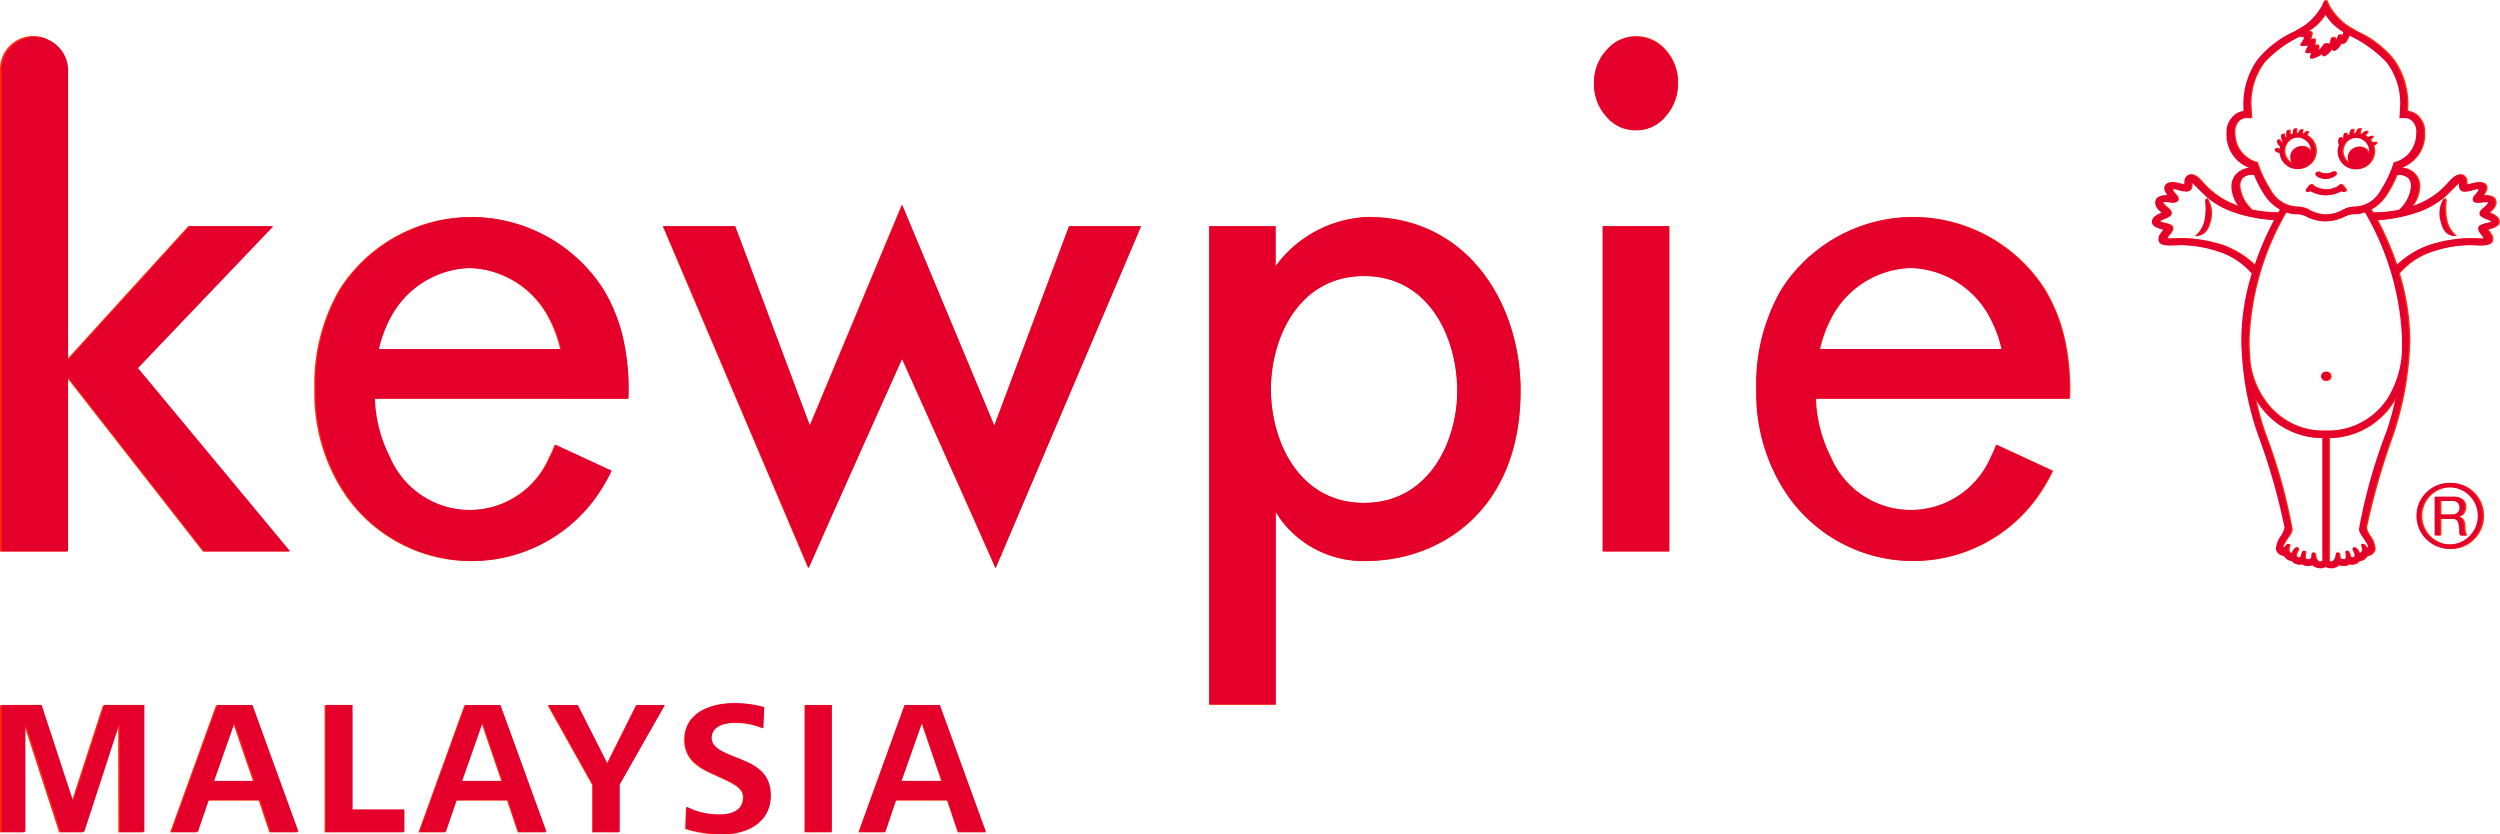 <svg xmlns="http://www.w3.org/2000/svg" width="219.333" height="73.209" viewBox="0 0 219.333 73.209">
  <g id="Group_72" data-name="Group 72" transform="translate(-285.751 -394.148)">
    <path id="Path_60" data-name="Path 60" d="M548.7,446.089a2.9,2.9,0,1,0,2.893,2.894,2.856,2.856,0,0,0-2.893-2.894m-.016,5.4a2.51,2.51,0,1,1,2.508-2.511,2.506,2.506,0,0,1-2.508,2.511" transform="translate(-47.906 -9.569)" fill="#ff2a0c"/>
    <path id="Path_61" data-name="Path 61" d="M550.348,450.547a1.477,1.477,0,0,1-.024-.256c0-.084,0-.17-.017-.252a2.361,2.361,0,0,0-.035-.236.862.862,0,0,0-.085-.208.533.533,0,0,0-.144-.16.6.6,0,0,0-.244-.1v-.008a.74.74,0,0,0,.449-.32,1.054,1.054,0,0,0,.145-.548.813.813,0,0,0-.277-.649,1.115,1.115,0,0,0-.761-.233h-1.6v3.4h.453v-1.457h1.1a.656.656,0,0,1,.269.05.475.475,0,0,1,.166.135.627.627,0,0,1,.09.193,2.268,2.268,0,0,1,.047.241,1.593,1.593,0,0,1,.032.254c0,.082.007.162.007.241s.01.137.021.2a.239.239,0,0,0,.068.145h.5a.588.588,0,0,1-.107-.2,1.669,1.669,0,0,1-.054-.237m-.647-1.519a.628.628,0,0,1-.25.093,1.712,1.712,0,0,1-.3.024h-.945v-1.189h1.127a.587.587,0,0,1,.456.162.69.69,0,0,1,.082.723.577.577,0,0,1-.171.187" transform="translate(-48.267 -9.843)" fill="#ff2a0c"/>
    <path id="Path_62" data-name="Path 62" d="M533.318,408.539a.7.7,0,0,1,.067-.16c.037-.069.08-.148.023-.2a.161.161,0,0,0-.2.038.658.658,0,0,0-.148.2c-.051-.018-.1-.031-.153-.046a.747.747,0,0,1,.021-.177c.016-.074.04-.164-.033-.193a.15.15,0,0,0-.182.087.723.723,0,0,0-.092.24c-.027,0-.058,0-.086,0a1,1,0,0,0-.12.007v-.024a.846.846,0,0,1-.015-.211c0-.074.015-.163-.06-.181s-.139.038-.166.113a.688.688,0,0,0-.051.33c0,.007,0,.015,0,.021a1.991,1.991,0,0,0-.265.095.032.032,0,0,1-.007-.017.878.878,0,0,1-.032-.218c0-.085,0-.184-.089-.193s-.139.06-.162.136a.713.713,0,0,0-.02.357.683.683,0,0,0,.027.109c-.047.037-.092.073-.137.116a.012.012,0,0,0-.007-.011,1.163,1.163,0,0,1-.082-.206c-.02-.082-.048-.175-.127-.168a.16.16,0,0,0-.127.176.677.677,0,0,0,.062.349.577.577,0,0,0,.065.117,1.162,1.162,0,0,0-.1.172l-.008,0a1.384,1.384,0,0,1-.137-.174c-.038-.073-.094-.158-.172-.126s-.089.122-.072.2a.745.745,0,0,0,.161.317.542.542,0,0,0,.107.1,1.191,1.191,0,0,0-.042.219.729.729,0,0,1-.2-.058.143.143,0,0,0-.2.04.184.184,0,0,0,.068.222.505.505,0,0,0,.326.122h.011a1.58,1.58,0,1,0,2.356-1.521m-.46.946a.954.954,0,0,0-.76,1.53,1.19,1.19,0,1,1,1.627-1.109c0,.04-.006.087-.008.122a.946.946,0,0,0-.859-.544" transform="translate(-45.096 -2.536)" fill="#ff2a0c"/>
    <path id="Path_63" data-name="Path 63" d="M540.687,409.185a.149.149,0,0,0-.191-.066.539.539,0,0,0-.2.078,1.639,1.639,0,0,0-.17-.255.614.614,0,0,1,.135-.126c.062-.05.137-.1.1-.175a.148.148,0,0,0-.192-.043.658.658,0,0,0-.245.136,1.248,1.248,0,0,0-.242-.171.056.056,0,0,1,.016-.025.827.827,0,0,1,.125-.165c.051-.057.113-.122.071-.185a.159.159,0,0,0-.2-.016.667.667,0,0,0-.246.219.146.146,0,0,0-.03.049,1.361,1.361,0,0,0-.21-.061.116.116,0,0,0,0-.03,1.059,1.059,0,0,1,.069-.211c.03-.078.073-.169,0-.213a.164.164,0,0,0-.2.055.674.674,0,0,0-.172.315.3.3,0,0,1-.02.055,1.263,1.263,0,0,0-.232.024.922.922,0,0,1,.015-.184c.017-.079.037-.178-.042-.2s-.15.026-.188.1a.739.739,0,0,0-.1.341v.025a1.3,1.3,0,0,0-.25.119c0-.021-.007-.043-.011-.071,0-.084-.006-.184-.086-.189a.161.161,0,0,0-.161.144.71.71,0,0,0-.012.321,1.509,1.509,0,0,0-.167.18c0-.02,0-.046-.006-.069,0-.087,0-.184-.086-.2s-.144.064-.17.144a.819.819,0,0,0-.022.371.6.6,0,0,0,.055.166,1.473,1.473,0,0,0-.11.559,1.584,1.584,0,1,0,3.168,0,1.616,1.616,0,0,0-.069-.457,1.084,1.084,0,0,1,.161-.131c.066-.041.148-.084.113-.156m-.624,1a.956.956,0,0,0-1.863.3.944.944,0,0,0,.14.5,1.189,1.189,0,1,1,1.75-1.051,1.286,1.286,0,0,1-.027.255" transform="translate(-46.343 -2.534)" fill="#ff2a0c"/>
    <path id="Path_64" data-name="Path 64" d="M537.332,414.361c-.051-.078-.229-.293-.271-.346s-.131-.105-.2-.075a.214.214,0,0,0-.087.078.3.3,0,0,1-.078.074,2.1,2.1,0,0,1-2.153,0,.229.229,0,0,1-.08-.074.2.2,0,0,0-.089-.078.181.181,0,0,0-.194.075c-.047.053-.225.268-.279.346a.17.17,0,0,0,.037.232.219.219,0,0,0,.234-.03.1.1,0,0,1,.118-.013,2.985,2.985,0,0,0,1.318.357h.017a3,3,0,0,0,1.322-.357.111.111,0,0,1,.122.013.215.215,0,0,0,.233.03.165.165,0,0,0,.027-.232" transform="translate(-45.71 -3.644)" fill="#ff2a0c"/>
    <path id="Path_65" data-name="Path 65" d="M521.906,418.778a2.4,2.4,0,0,0,.889-1.526,5.143,5.143,0,0,0,.027-1.588.66.66,0,0,1,.112-.235,2.466,2.466,0,0,1,.316,1.972c-.241,1.034-.66,1.341-1.344,1.376" transform="translate(-43.505 -3.921)" fill="#ff2a0c"/>
    <path id="Path_66" data-name="Path 66" d="M549.7,418.778a2.4,2.4,0,0,1-.89-1.526,5.28,5.28,0,0,1-.03-1.588c.006-.071-.107-.235-.107-.235a2.463,2.463,0,0,0-.317,1.972c.24,1.034.653,1.341,1.344,1.376" transform="translate(-48.363 -3.921)" fill="#ff2a0c"/>
    <path id="Path_67" data-name="Path 67" d="M536.365,412.591a1.1,1.1,0,0,1-.556.143.946.946,0,0,1-.565-.116.226.226,0,0,0-.306.045.215.215,0,0,0,.07.3,1.326,1.326,0,0,0,1.588-.026.225.225,0,0,0,.053-.307.2.2,0,0,0-.286-.037" transform="translate(-45.899 -3.389)" fill="#ff2a0c"/>
    <path id="Path_68" data-name="Path 68" d="M547.187,412.919s-.262-.12-.305-.138c.437-.339.676-.7.511-1.138s-1.027-.383-1.03-.383c.044-.05.44-.543.219-.883s-.711-.267-.986-.208c0,0-.565.137-.711.161,0-.039.025,0,0-.3a.614.614,0,0,0-.387-.575c-.523-.147-1.023.518-1.221.718a7.008,7.008,0,0,1-2.817,1.933c-.116.045-.226.087-.339.127a3.02,3.02,0,0,0,.631-1.748,1.6,1.6,0,0,0-.489-1.177,1.777,1.777,0,0,0-1.088-.457,3.077,3.077,0,0,0,2.006-3.023,1.029,1.029,0,0,0,0-.109,1.893,1.893,0,0,0-.463-1.291,1.531,1.531,0,0,0-1.038-.559,7.831,7.831,0,0,0,.021-.859,6.712,6.712,0,0,0-1.224-3.647,8.715,8.715,0,0,0-3.215-2.473c-.334-.19-.807-.464-1.041-.636a5.435,5.435,0,0,1-1.436-1.67c-.117-.246-.148-.414-.223-.43a.133.133,0,0,0-.048-.006.131.131,0,0,0-.045.006c-.072.016-.108.184-.224.43a5.417,5.417,0,0,1-1.428,1.67c-.241.172-.712.446-1.05.636a8.719,8.719,0,0,0-3.214,2.473,6.715,6.715,0,0,0-1.217,3.647,8.463,8.463,0,0,0,.02.859,1.523,1.523,0,0,0-1.039.559,1.885,1.885,0,0,0-.463,1.291v.109a3.1,3.1,0,0,0,2.009,3.023,1.762,1.762,0,0,0-1.085.457,1.58,1.58,0,0,0-.491,1.177,2.944,2.944,0,0,0,.632,1.748c-.113-.04-.223-.082-.341-.127a7.031,7.031,0,0,1-2.817-1.933c-.2-.2-.7-.865-1.219-.718a.61.61,0,0,0-.387.575.763.763,0,0,0,0,.3c-.144-.024-.712-.161-.712-.161-.274-.059-.755-.138-.986.208s.179.833.22.883c-.006,0-.869-.05-1.034.383s.077.8.515,1.138l-.3.138c-.364.165-.578.413-.556.728.031.441.921.608,1,.635a3.859,3.859,0,0,0-.312.435.743.743,0,0,0-.079.573c.151.508,1.088.356,1.966.347a10.833,10.833,0,0,1,3.279.572,6.389,6.389,0,0,1,2.918,1.926,20.236,20.236,0,0,0-.915,5.832c0,.357.012.706.042,1.045a25.91,25.91,0,0,0,1.441,7.336,55.09,55.09,0,0,1,2.315,8.095,2.019,2.019,0,0,1-.356.775,2.1,2.1,0,0,0-.4,1.1c.026.44.463.581.68.607l.079.116a1.162,1.162,0,0,0,.209.194.876.876,0,0,0,.4.148.838.838,0,0,0,.378.259.727.727,0,0,0,.38.033.479.479,0,0,0,.128-.026.828.828,0,0,0,.49.164,1.317,1.317,0,0,0,.419-.092.929.929,0,0,0,1.155.152.872.872,0,0,0,.58.13.918.918,0,0,0,.573-.281,1.385,1.385,0,0,0,.421.092.847.847,0,0,0,.494-.164.359.359,0,0,0,.122.026.737.737,0,0,0,.383-.033.835.835,0,0,0,.375-.259.893.893,0,0,0,.4-.148,1.19,1.19,0,0,0,.206-.194c.035-.046.08-.116.08-.116a.719.719,0,0,0,.684-.607,2.117,2.117,0,0,0-.4-1.1,2.083,2.083,0,0,1-.362-.775,61.364,61.364,0,0,1,2.321-8.095,28.071,28.071,0,0,0,1.481-8.381,20.523,20.523,0,0,0-.914-5.832,6.383,6.383,0,0,1,2.916-1.926,10.835,10.835,0,0,1,3.281-.572c.874.009,1.814.161,1.968-.347a.745.745,0,0,0-.085-.573,3.614,3.614,0,0,0-.306-.435c.075-.027.961-.193.993-.635.021-.315-.2-.563-.554-.728m-7.362-3.168a1.051,1.051,0,0,1,.244.768,3.172,3.172,0,0,1-1.077,2.025,12.166,12.166,0,0,1-2.33.234c-.055-.1-.107-.185-.151-.257a3.926,3.926,0,0,0,1.435-1.413,9.3,9.3,0,0,0,.825-1.621,1.261,1.261,0,0,1,1.054.264M531.1,396.807a4.35,4.35,0,0,0,1.426-1.47,4.359,4.359,0,0,0,1.428,1.47c.052.041.112.072.166.107a1.326,1.326,0,0,1-.1.383s-.187-.215-.316-.148c-.067.035-.1.213-.112.263a.84.84,0,0,1-.106.227,1.1,1.1,0,0,0-.135-.176c-.116-.113-.19-.1-.236-.077-.065.025-.111.188-.116.219a2.117,2.117,0,0,1-.094.3.831.831,0,0,1-.113.153s-.035-.144-.247-.144c-.183.006-.285.292-.392.4a1.606,1.606,0,0,1-.292.231s.024-.135.033-.211.048-.192-.037-.268-.3.039-.3.039a2.587,2.587,0,0,0,.043-.308c0-.086.016-.236-.053-.279s-.35.069-.35.069.086-.317.111-.432,0-.231-.09-.264a.666.666,0,0,0-.222-.017c.029-.023.062-.04.1-.065m-6.555,9a1.3,1.3,0,0,1,.3-1.008.974.974,0,0,1,.793-.324c.12,0,.381.018.381.018s-.03-.451-.057-.964a5.875,5.875,0,0,1,1.2-3.963,10.3,10.3,0,0,1,3.17-2.281.31.31,0,0,0,.1.054c.118.048.255,0,.237.075a2.257,2.257,0,0,1-.13.272c-.038.067-.231.307-.194.394.053.13.63-.008.653.024.038.058-.294.458-.2.607.072.119.46.016.481.043s-.144.314-.065.458c.065.107.312,0,.562-.1a2.9,2.9,0,0,0,.481-.293s-.013.166.069.22c.112.07.33-.134.492-.3s.327-.363.327-.363c.007.039.042.179.137.2s.277-.183.4-.321a3.051,3.051,0,0,0,.265-.417c.033.037.1.126.164.124s.193-.15.282-.316c.053-.095.145-.3.21-.447a11.017,11.017,0,0,1,3.3,2.357,5.918,5.918,0,0,1,1.2,3.963c-.028.513-.06.964-.06.964s.262-.018.381-.018a.991.991,0,0,1,.8.324,1.332,1.332,0,0,1,.294,1.008,2.6,2.6,0,0,1-1.779,2.519l-.2.037-.037.153a10.218,10.218,0,0,1-1.1,2.284,2.757,2.757,0,0,1-2.4,1.474,2,2,0,0,0-.981.277,3.372,3.372,0,0,1-1.491.413,3.321,3.321,0,0,1-1.491-.413,2.011,2.011,0,0,0-.986-.277,2.756,2.756,0,0,1-2.4-1.474,10.5,10.5,0,0,1-1.1-2.284l-.037-.153-.2-.037a2.607,2.607,0,0,1-1.776-2.519m.68,3.944a1.253,1.253,0,0,1,1.048-.264,9.9,9.9,0,0,0,.826,1.621,3.986,3.986,0,0,0,1.437,1.413c-.043.072-.094.157-.151.257a12.14,12.14,0,0,1-2.33-.234,3.176,3.176,0,0,1-1.075-2.025,1.051,1.051,0,0,1,.244-.768m-1.855,5.856a12.5,12.5,0,0,0-3.357-.568c-1.043,0-1.374.082-1.391-.015-.027-.123.547-.522.467-.941-.072-.37-1.121-.391-1.109-.534.007-.119.993-.3.993-.693,0-.312-.474-.605-.529-.665-.122-.134-.226-.236-.215-.292s.254-.042.4-.037.8.189.928-.153c.1-.273-.248-.572-.248-.572-.051-.062-.271-.336-.22-.411.032-.047.2,0,.327.021a5.154,5.154,0,0,0,.612.163c.012,0,.391.06.505-.02a.423.423,0,0,0,.236-.36,2.928,2.928,0,0,0,.022-.4c.021-.006.577.584,1.222,1.2a7.172,7.172,0,0,0,2.371,1.391,13.082,13.082,0,0,0,3.636.723,25.98,25.98,0,0,0-1.7,3.968,7.98,7.98,0,0,0-2.942-1.809m8.647,27.825c-.182.011-.324-.216-.359-.353-.047-.2-.034-.443-.191-.443-.264,0-.082.409-.244.53a.462.462,0,0,1-.3.069c-.182-.007-.217-.079-.193-.41.014-.144.076-.317-.075-.339-.214-.039-.244.418-.312.518a.2.2,0,0,1-.273.055c-.068-.024-.15-.059-.117-.268.032-.165.306-.517.083-.608-.089-.034-.245.124-.282.165a1.409,1.409,0,0,0-.2.387c0-.007-.152-.06-.2-.148-.2-.289.12-.584-.027-.684-.2-.139-.376.38-.513.312s.082-.388.214-.612c.172-.3.527-.659.527-1.021a47.357,47.357,0,0,0-2.349-8.4,24.737,24.737,0,0,1-.868-3.133,6.713,6.713,0,0,0,5.927,3.541v10.772a.357.357,0,0,1-.248.069m5.821-11.249a47.033,47.033,0,0,0-2.348,8.4c0,.361.356.718.532,1.021.127.224.36.538.209.612-.134.069-.309-.45-.508-.312-.152.1.169.4-.027.684a.556.556,0,0,1-.206.148,1.473,1.473,0,0,0-.2-.387c-.038-.041-.188-.2-.277-.165-.228.091.051.443.078.608.037.21-.047.244-.113.268-.158.068-.241,0-.271-.055-.07-.1-.1-.557-.318-.518-.15.021-.082.2-.074.339.027.331-.007.4-.189.41a.44.44,0,0,1-.294-.069c-.168-.122.02-.53-.244-.53-.158,0-.144.246-.2.443-.035.137-.175.364-.361.353a.384.384,0,0,1-.2-.043v-10.8a6.739,6.739,0,0,0,5.9-3.63,24.438,24.438,0,0,1-.889,3.225m1.429-8.253v.459a8.58,8.58,0,0,1-1.3,4.754,6.3,6.3,0,0,1-5.438,2.792,6.221,6.221,0,0,1-5.438-2.792,7.261,7.261,0,0,1-1.23-3.316c-.04-.525-.065-1.008-.077-1.437v-.456a23.9,23.9,0,0,1,3.268-11.186,2.8,2.8,0,0,0,.85.173,1.887,1.887,0,0,1,.986.227,3.782,3.782,0,0,0,1.6.4h.085a3.8,3.8,0,0,0,1.6-.4,1.88,1.88,0,0,1,.986-.227,2.77,2.77,0,0,0,.849-.173,23.893,23.893,0,0,1,3.269,11.183m6.693-9.846c-.077.419.49.817.467.941-.016.1-.351.015-1.391.015a12.525,12.525,0,0,0-3.356.568,7.943,7.943,0,0,0-2.938,1.809,26.8,26.8,0,0,0-1.707-3.968,13.117,13.117,0,0,0,3.634-.723,7.224,7.224,0,0,0,2.367-1.391c.642-.621,1.206-1.211,1.226-1.2.007.224.01.323.018.4a.441.441,0,0,0,.239.36c.113.08.492.02.5.02a5.2,5.2,0,0,0,.612-.163c.124-.024.295-.069.328-.021.051.075-.17.349-.221.411,0,0-.354.3-.25.572.134.343.779.157.926.153s.393-.022.4.037-.1.158-.218.292c-.053.06-.531.353-.531.665,0,.392.986.574,1,.693.01.143-1.042.163-1.11.534" transform="translate(-42.658)" fill="#ff2a0c"/>
    <path id="Path_69" data-name="Path 69" d="M536.327,434.525a.405.405,0,1,1-.4-.408.4.4,0,0,1,.4.408" transform="translate(-46.012 -7.363)" fill="#ff2a0c"/>
    <path id="Path_70" data-name="Path 70" d="M460.875,398.04a3.352,3.352,0,0,0-2.565,1.2,4.174,4.174,0,0,0-1.092,2.867,4.221,4.221,0,0,0,1.092,2.96,3.337,3.337,0,0,0,2.6,1.2,3.27,3.27,0,0,0,2.571-1.2,4.27,4.27,0,0,0,1.089-2.933,4.137,4.137,0,0,0-1.087-2.9,3.381,3.381,0,0,0-2.6-1.2" transform="translate(-31.588 -0.717)" fill="#ff2a0c"/>
    <rect id="Rectangle_177" data-name="Rectangle 177" width="5.834" height="28.554" transform="translate(426.388 413.981)" fill="#ff2a0c"/>
    <path id="Path_71" data-name="Path 71" d="M309.616,414.7h-7.338c-.152.161-10.691,11.744-10.691,11.744v-25.5a2.918,2.918,0,0,0-5.836,0v42.313h5.836V427.94l11.965,15.311H311.1c-.672-.806-13.371-16.1-13.371-16.1s11.1-11.635,11.888-12.454" transform="translate(0 -0.717)" fill="#ff2a0c"/>
    <path id="Path_72" data-name="Path 72" d="M429.75,417.474a10.567,10.567,0,0,0-7.668,3.727l-.463.6v-3.519h-5.827v42h5.836V443.35l.481.732a9.061,9.061,0,0,0,7.35,3.591c6.805,0,13.664-4.623,13.664-14.959,0-7.575-4.6-15.24-13.373-15.24m-.365,25.1c-5.737,0-8.18-5.44-8.18-9.977,0-4.506,2.442-9.945,8.18-9.945s8.186,5.439,8.186,10.1c0,4.384-2.452,9.824-8.186,9.824" transform="translate(-23.956 -4.297)" fill="#ff2a0c"/>
    <path id="Path_73" data-name="Path 73" d="M392.665,418.036l-6.128,16.349-.44,1.176s-6.787-16.262-8.1-19.4c-1.311,3.136-8.1,19.4-8.1,19.4l-.44-1.176s-6-16.02-6.125-16.349h-6.317c.3.694,12.316,28.954,12.769,30.018,1.326-3.067,8.213-18.385,8.213-18.385s6.888,15.318,8.214,18.385c.454-1.065,12.474-29.324,12.77-30.018h-6.319" transform="translate(-13.129 -4.056)" fill="#ff2a0c"/>
    <path id="Path_74" data-name="Path 74" d="M496.6,433.42h5.573c.01-.274.024-.551.024-.83a20.307,20.307,0,0,0-.3-3.526,14.747,14.747,0,0,0-1.9-5.22,13.738,13.738,0,0,0-11.245-6.365l-.318,0-.321,0a13.735,13.735,0,0,0-11.242,6.365,16.575,16.575,0,0,0-2.19,8.746,15.908,15.908,0,0,0,2.193,8.459,13.4,13.4,0,0,0,23.114,0,12.468,12.468,0,0,0,.7-1.3l-4.934-2.279a9.489,9.489,0,0,1-.476,1.069,7.648,7.648,0,0,1-14.079,0,12.148,12.148,0,0,1-1.312-5.117h16.7M481.2,426.43a8.16,8.16,0,0,1,6.846-4.48h.386a8.156,8.156,0,0,1,6.847,4.48,10.786,10.786,0,0,1,.957,2.634H480.247a10.889,10.889,0,0,1,.958-2.634" transform="translate(-34.806 -4.297)" fill="#ff2a0c"/>
    <path id="Path_75" data-name="Path 75" d="M341.476,433.424h5.572c.01-.274.024-.547.024-.829a20.323,20.323,0,0,0-.3-3.527,14.748,14.748,0,0,0-1.9-5.219,13.736,13.736,0,0,0-11.243-6.365l-.317,0-.319,0a13.735,13.735,0,0,0-11.244,6.365,16.55,16.55,0,0,0-2.191,8.747,15.923,15.923,0,0,0,2.194,8.46,13.4,13.4,0,0,0,23.116,0,13.753,13.753,0,0,0,.7-1.3h0l-4.934-2.283a9.2,9.2,0,0,1-.474,1.073,7.647,7.647,0,0,1-14.077,0,12.116,12.116,0,0,1-1.316-5.117h16.706m-15.395-6.991a8.157,8.157,0,0,1,6.846-4.476l.2-.006.193.006a8.149,8.149,0,0,1,6.846,4.476,10.933,10.933,0,0,1,.959,2.635h-16a11.147,11.147,0,0,1,.959-2.635" transform="translate(-6.229 -4.298)" fill="#ff2a0c"/>
    <path id="Path_76" data-name="Path 76" d="M296.133,481.151l-.015-9.558-3.111,9.558h-2.065l-3.109-9.558v9.558h-2.082V470.006h3.511l2.774,8.47,2.747-8.47h3.506v11.145Z" transform="translate(0 -13.975)" fill="#ff2a0c"/>
    <path id="Path_77" data-name="Path 77" d="M312.756,481.151l-.935-2.79h-4.506l-.952,2.79h-2.32l4.032-11.143h3.08l4.047,11.143Zm-3.175-9.575-1.794,5.1h3.54Z" transform="translate(-3.37 -13.975)" fill="#ff2a0c"/>
    <path id="Path_78" data-name="Path 78" d="M320.661,481.151V470.006h2.349v9.173h4.555v1.973Z" transform="translate(-6.431 -13.975)" fill="#ff2a0c"/>
    <path id="Path_79" data-name="Path 79" d="M339.465,481.151l-.937-2.79H334.02l-.95,2.79h-2.317l4.03-11.143h3.079l4.047,11.143Zm-3.173-9.575-1.794,5.1h3.539Z" transform="translate(-8.29 -13.975)" fill="#ff2a0c"/>
    <path id="Path_80" data-name="Path 80" d="M350.9,476.988v4.163h-2.35v-4.163l-3.907-6.981h2.573l2.6,5.146,2.573-5.146h2.478Z" transform="translate(-10.849 -13.975)" fill="#ff2a0c"/>
    <path id="Path_81" data-name="Path 81" d="M362.666,481.294a10.171,10.171,0,0,1-3.252-.483l.077-1.9a6.144,6.144,0,0,0,2.969.67c.981,0,2.03-.369,2.03-1.557,0-.852-1.127-1.3-1.883-1.654l-1.082-.5c-1.238-.585-2.191-1.349-2.191-2.872,0-2.421,2.364-3.191,4.3-3.191a9.7,9.7,0,0,1,2.666.348l-.08,1.84a6.168,6.168,0,0,0-2.442-.484c-.876,0-2.1.268-2.1,1.371,0,.768.926,1.184,1.62,1.469l1.145.468c1.4.569,2.429,1.352,2.429,3.091,0,2.438-2.13,3.39-4.209,3.39" transform="translate(-13.556 -13.937)" fill="#ff2a0c"/>
    <rect id="Rectangle_178" data-name="Rectangle 178" width="2.353" height="11.144" transform="translate(356.331 456.031)" fill="#ff2a0c"/>
    <path id="Path_82" data-name="Path 82" d="M386.784,481.151l-.938-2.79h-4.506l-.951,2.79h-2.32l4.033-11.143h3.078l4.047,11.143Zm-3.174-9.575-1.8,5.1h3.542Z" transform="translate(-17.007 -13.975)" fill="#ff2a0c"/>
    <g id="Group_71" data-name="Group 71" transform="translate(285.897 394.197)">
      <path id="Path_83" data-name="Path 83" d="M548.526,446.079a2.892,2.892,0,1,0,2.889,2.89,2.854,2.854,0,0,0-2.889-2.89m-.016,5.4a2.506,2.506,0,1,1,2.5-2.507,2.5,2.5,0,0,1-2.5,2.507" transform="translate(-333.772 -403.764)" fill="#e4002b"/>
      <path id="Path_84" data-name="Path 84" d="M550.176,450.532a1.4,1.4,0,0,1-.026-.256,2.335,2.335,0,0,0-.017-.251,1.726,1.726,0,0,0-.035-.236.748.748,0,0,0-.084-.208.571.571,0,0,0-.143-.16.592.592,0,0,0-.244-.094v-.01a.736.736,0,0,0,.448-.32,1.047,1.047,0,0,0,.143-.547.81.81,0,0,0-.274-.649,1.119,1.119,0,0,0-.76-.232h-1.6v3.394h.453v-1.455h1.1a.64.64,0,0,1,.269.051.469.469,0,0,1,.166.134.649.649,0,0,1,.089.193c.02.079.035.159.047.241a1.692,1.692,0,0,1,.033.254c0,.082,0,.162,0,.24s.011.138.021.2a.238.238,0,0,0,.07.144h.5a.609.609,0,0,1-.109-.195,1.933,1.933,0,0,1-.052-.237m-.648-1.517a.607.607,0,0,1-.25.092,1.626,1.626,0,0,1-.3.024h-.942v-1.188h1.126a.591.591,0,0,1,.456.162.6.6,0,0,1,.147.418.626.626,0,0,1-.064.3.6.6,0,0,1-.174.188" transform="translate(-334.132 -404.038)" fill="#e4002b"/>
      <path id="Path_85" data-name="Path 85" d="M533.169,408.578a.723.723,0,0,1,.065-.158c.038-.069.081-.148.022-.2a.161.161,0,0,0-.2.039.643.643,0,0,0-.146.2c-.052-.018-.1-.03-.153-.044a.728.728,0,0,1,.02-.178c.018-.074.04-.164-.033-.193a.149.149,0,0,0-.18.086.735.735,0,0,0-.094.239l-.086,0a.959.959,0,0,0-.118.007v-.024a.837.837,0,0,1-.015-.21c0-.074.015-.164-.06-.181s-.139.039-.166.112a.7.7,0,0,0-.051.33c0,.006,0,.015,0,.021a1.827,1.827,0,0,0-.264.095.021.021,0,0,1-.007-.017.8.8,0,0,1-.033-.218c0-.084,0-.184-.089-.193s-.139.06-.161.136a.727.727,0,0,0-.02.357.467.467,0,0,0,.028.109c-.048.037-.093.073-.139.116a.013.013,0,0,0-.007-.011,1.335,1.335,0,0,1-.08-.2c-.021-.083-.049-.175-.13-.169a.162.162,0,0,0-.126.176.658.658,0,0,0,.063.348.733.733,0,0,0,.063.117,1.433,1.433,0,0,0-.1.172l-.007,0a1.258,1.258,0,0,1-.136-.174c-.038-.073-.093-.158-.171-.126a.166.166,0,0,0-.073.2.747.747,0,0,0,.161.317.536.536,0,0,0,.105.1,1.051,1.051,0,0,0-.04.219.827.827,0,0,1-.207-.059.14.14,0,0,0-.2.041.185.185,0,0,0,.068.222.508.508,0,0,0,.325.121h.013a1.578,1.578,0,1,0,2.353-1.521m-.462.945a.948.948,0,0,0-.952.95.932.932,0,0,0,.194.578,1.188,1.188,0,1,1,1.625-1.107c0,.041-.006.088-.008.122a.946.946,0,0,0-.859-.543" transform="translate(-330.965 -396.74)" fill="#e4002b"/>
      <path id="Path_86" data-name="Path 86" d="M540.528,409.224a.147.147,0,0,0-.191-.065.519.519,0,0,0-.2.077,1.641,1.641,0,0,0-.171-.255.585.585,0,0,1,.136-.126c.061-.049.136-.1.1-.175a.15.15,0,0,0-.192-.043.668.668,0,0,0-.245.136,1.238,1.238,0,0,0-.241-.17.062.062,0,0,1,.015-.027.767.767,0,0,1,.123-.163c.053-.058.113-.122.073-.185a.16.16,0,0,0-.2-.017.691.691,0,0,0-.247.219.17.17,0,0,0-.03.049,1.225,1.225,0,0,0-.211-.06.243.243,0,0,0,0-.03,1.362,1.362,0,0,1,.071-.211c.03-.078.073-.17,0-.214a.167.167,0,0,0-.206.055.7.7,0,0,0-.171.314.483.483,0,0,1-.017.055,1.294,1.294,0,0,0-.235.023.919.919,0,0,1,.015-.183c.018-.08.038-.178-.039-.2a.157.157,0,0,0-.189.1.736.736,0,0,0-.1.341v.025a1.423,1.423,0,0,0-.252.119c0-.022,0-.043-.009-.071,0-.084-.006-.184-.086-.189a.16.16,0,0,0-.161.145.714.714,0,0,0-.013.32,1.738,1.738,0,0,0-.166.18c0-.019,0-.046,0-.069,0-.086,0-.184-.085-.2s-.144.064-.171.145a.8.8,0,0,0-.023.37.657.657,0,0,0,.055.165,1.5,1.5,0,0,0-.109.558,1.582,1.582,0,1,0,3.164,0,1.536,1.536,0,0,0-.071-.456,1.181,1.181,0,0,1,.161-.13c.065-.042.148-.084.113-.156m-.625,1a.954.954,0,0,0-1.858.3.937.937,0,0,0,.14.5,1.188,1.188,0,1,1,1.747-1.05,1.22,1.22,0,0,1-.029.255" transform="translate(-332.212 -396.738)" fill="#e4002b"/>
      <path id="Path_87" data-name="Path 87" d="M537.177,414.394c-.051-.078-.229-.293-.27-.346s-.13-.1-.2-.074a.226.226,0,0,0-.088.077.307.307,0,0,1-.078.076,2.107,2.107,0,0,1-2.149,0,.221.221,0,0,1-.081-.076.2.2,0,0,0-.088-.077.181.181,0,0,0-.194.074c-.047.053-.224.268-.279.346a.169.169,0,0,0,.038.231.218.218,0,0,0,.234-.03.1.1,0,0,1,.116-.011,3.018,3.018,0,0,0,1.318.357h.017a3.034,3.034,0,0,0,1.32-.357.109.109,0,0,1,.122.011.212.212,0,0,0,.232.03.164.164,0,0,0,.028-.231" transform="translate(-331.579 -397.848)" fill="#e4002b"/>
      <path id="Path_88" data-name="Path 88" d="M521.771,418.8a2.4,2.4,0,0,0,.887-1.525,5.2,5.2,0,0,0,.029-1.585.679.679,0,0,1,.11-.234,2.461,2.461,0,0,1,.315,1.968c-.239,1.034-.658,1.34-1.34,1.375" transform="translate(-329.377 -398.123)" fill="#e4002b"/>
      <path id="Path_89" data-name="Path 89" d="M549.527,418.8a2.4,2.4,0,0,1-.889-1.525,5.265,5.265,0,0,1-.03-1.585c.007-.07-.106-.234-.106-.234a2.456,2.456,0,0,0-.317,1.968c.239,1.034.653,1.34,1.343,1.375" transform="translate(-334.229 -398.123)" fill="#e4002b"/>
      <path id="Path_90" data-name="Path 90" d="M536.21,412.626a1.083,1.083,0,0,1-.554.142.952.952,0,0,1-.565-.114.224.224,0,0,0-.3.044.214.214,0,0,0,.07.3,1.32,1.32,0,0,0,1.587-.026.224.224,0,0,0,.051-.306.2.2,0,0,0-.285-.037" transform="translate(-331.768 -397.593)" fill="#e4002b"/>
      <path id="Path_91" data-name="Path 91" d="M547.018,412.954s-.26-.12-.3-.137c.436-.339.672-.7.509-1.138s-1.025-.381-1.028-.381c.043-.051.438-.543.219-.882s-.711-.267-.985-.208c0,0-.567.138-.711.162,0-.039.024,0,0-.3a.614.614,0,0,0-.384-.574c-.522-.146-1.023.518-1.22.718a7,7,0,0,1-2.814,1.931c-.116.044-.227.086-.34.127a3.015,3.015,0,0,0,.632-1.747,1.6,1.6,0,0,0-.489-1.176,1.785,1.785,0,0,0-1.088-.457,3.073,3.073,0,0,0,2.005-3.019c0-.038,0-.075,0-.109a1.892,1.892,0,0,0-.46-1.289,1.536,1.536,0,0,0-1.038-.557,7.615,7.615,0,0,0,.02-.857,6.7,6.7,0,0,0-1.222-3.644,8.715,8.715,0,0,0-3.208-2.469c-.334-.19-.806-.463-1.041-.636a5.4,5.4,0,0,1-1.432-1.667c-.116-.245-.148-.414-.224-.429a.141.141,0,0,0-.047,0,.143.143,0,0,0-.043,0c-.073.015-.109.184-.226.429a5.379,5.379,0,0,1-1.427,1.667c-.238.173-.711.446-1.047.636a8.709,8.709,0,0,0-3.208,2.469,6.706,6.706,0,0,0-1.216,3.644c-.008.19,0,.652.02.857a1.522,1.522,0,0,0-1.039.557,1.882,1.882,0,0,0-.463,1.289v.109a3.088,3.088,0,0,0,2.007,3.019,1.761,1.761,0,0,0-1.083.457,1.573,1.573,0,0,0-.492,1.176,2.944,2.944,0,0,0,.633,1.747c-.113-.041-.224-.083-.34-.127a6.987,6.987,0,0,1-2.813-1.931c-.2-.2-.7-.864-1.22-.718a.61.61,0,0,0-.385.574c-.021.3,0,.262,0,.3-.144-.024-.711-.162-.711-.162-.274-.059-.755-.137-.985.208s.175.831.219.882c-.005,0-.866-.051-1.033.381s.076.8.514,1.138l-.3.137c-.363.165-.578.411-.554.727.03.441.919.607.994.633a3.636,3.636,0,0,0-.312.435.75.75,0,0,0-.08.571c.153.508,1.087.356,1.964.347a10.826,10.826,0,0,1,3.275.572,6.381,6.381,0,0,1,2.914,1.923,20.169,20.169,0,0,0-.914,5.825c0,.357.012.706.043,1.044a25.758,25.758,0,0,0,1.437,7.326,55.163,55.163,0,0,1,2.313,8.084,2.046,2.046,0,0,1-.355.774,2.122,2.122,0,0,0-.4,1.1.713.713,0,0,0,.68.606s.048.07.081.116a1.146,1.146,0,0,0,.209.193.877.877,0,0,0,.4.148.845.845,0,0,0,.375.259.708.708,0,0,0,.381.033.519.519,0,0,0,.128-.025.834.834,0,0,0,.489.164,1.333,1.333,0,0,0,.42-.092.929.929,0,0,0,1.154.151.862.862,0,0,0,.578.13.916.916,0,0,0,.574-.281,1.4,1.4,0,0,0,.42.092.865.865,0,0,0,.494-.164.355.355,0,0,0,.12.025.717.717,0,0,0,.383-.033.84.84,0,0,0,.375-.259.888.888,0,0,0,.4-.148,1.088,1.088,0,0,0,.206-.193c.035-.046.081-.116.081-.116a.718.718,0,0,0,.683-.606,2.136,2.136,0,0,0-.4-1.1,2.1,2.1,0,0,1-.362-.774,61.808,61.808,0,0,1,2.318-8.084,28.02,28.02,0,0,0,1.481-8.37,20.536,20.536,0,0,0-.914-5.825,6.388,6.388,0,0,1,2.911-1.923,10.839,10.839,0,0,1,3.277-.572c.874.009,1.814.162,1.965-.347a.74.74,0,0,0-.083-.571,3.86,3.86,0,0,0-.307-.435c.074-.026.958-.193.991-.633.02-.316-.2-.562-.553-.727m-7.35-3.164a1.056,1.056,0,0,1,.241.768,3.171,3.171,0,0,1-1.075,2.023,12.222,12.222,0,0,1-2.325.233c-.058-.1-.109-.185-.154-.257a3.925,3.925,0,0,0,1.436-1.41,9.349,9.349,0,0,0,.824-1.618,1.261,1.261,0,0,1,1.053.263m-8.715-12.925a4.368,4.368,0,0,0,1.425-1.468,4.344,4.344,0,0,0,1.427,1.468,1.736,1.736,0,0,0,.163.105,1.345,1.345,0,0,1-.1.383s-.187-.215-.315-.148c-.066.035-.1.213-.111.263a.8.8,0,0,1-.108.226,1.051,1.051,0,0,0-.134-.175c-.116-.113-.188-.1-.234-.078-.065.025-.111.188-.116.219a2.419,2.419,0,0,1-.093.3.933.933,0,0,1-.113.153s-.035-.144-.247-.144c-.184.006-.285.293-.393.4a1.547,1.547,0,0,1-.289.231s.022-.134.033-.211.048-.192-.038-.267-.294.039-.294.039a2.588,2.588,0,0,0,.043-.308c0-.087.015-.236-.053-.278s-.351.069-.351.069.086-.317.111-.432,0-.232-.087-.264a.682.682,0,0,0-.223-.016c.028-.024.06-.04.1-.065m-6.546,8.987a1.3,1.3,0,0,1,.3-1.008.977.977,0,0,1,.794-.324c.117,0,.378.019.378.019s-.03-.45-.056-.963a5.87,5.87,0,0,1,1.2-3.958,10.254,10.254,0,0,1,3.166-2.277.3.3,0,0,0,.1.053c.119.048.255,0,.237.076a2.254,2.254,0,0,1-.129.272c-.037.067-.231.306-.193.393.052.13.627-.007.653.025.037.056-.3.457-.2.605.07.119.458.015.479.043s-.144.313-.066.458c.066.107.313,0,.562-.1a2.939,2.939,0,0,0,.481-.294s-.013.166.069.22c.113.071.33-.133.493-.3.147-.153.326-.362.326-.362.007.039.042.179.136.2s.277-.183.4-.321a3.038,3.038,0,0,0,.264-.415c.035.036.1.126.163.123s.194-.15.282-.315c.053-.095.146-.294.212-.447a11.036,11.036,0,0,1,3.292,2.354,5.9,5.9,0,0,1,1.2,3.958c-.026.513-.059.963-.059.963s.263-.019.38-.019a.988.988,0,0,1,.8.324,1.32,1.32,0,0,1,.295,1.008,2.6,2.6,0,0,1-1.776,2.515l-.2.038-.038.151a10.166,10.166,0,0,1-1.095,2.283,2.751,2.751,0,0,1-2.391,1.472,1.985,1.985,0,0,0-.979.276,3.359,3.359,0,0,1-1.49.412,3.319,3.319,0,0,1-1.491-.412,2,2,0,0,0-.985-.276,2.748,2.748,0,0,1-2.389-1.472,10.48,10.48,0,0,1-1.1-2.283l-.035-.151-.2-.038a2.6,2.6,0,0,1-1.775-2.515m.68,3.939a1.251,1.251,0,0,1,1.047-.263,10.045,10.045,0,0,0,.824,1.618,3.992,3.992,0,0,0,1.436,1.41c-.042.072-.094.157-.151.257a12.2,12.2,0,0,1-2.325-.233,3.171,3.171,0,0,1-1.076-2.023,1.05,1.05,0,0,1,.245-.768m-1.852,5.848a12.432,12.432,0,0,0-3.354-.567c-1.04,0-1.371.081-1.388-.015-.028-.124.547-.522.466-.94-.071-.37-1.118-.391-1.108-.533.007-.118.992-.3.992-.692,0-.311-.473-.6-.529-.663-.121-.134-.224-.236-.214-.292s.251-.043.395-.037.8.189.93-.153c.1-.273-.25-.571-.25-.571-.051-.061-.27-.336-.219-.41.03-.048.2,0,.325.021a5.156,5.156,0,0,0,.612.162c.012,0,.39.06.5-.02a.423.423,0,0,0,.237-.359,2.735,2.735,0,0,0,.02-.4c.023-.007.577.583,1.221,1.2a7.179,7.179,0,0,0,2.368,1.389,13.054,13.054,0,0,0,3.632.721,25.712,25.712,0,0,0-1.7,3.964,7.948,7.948,0,0,0-2.938-1.807m8.635,27.788c-.181.01-.322-.217-.358-.354-.048-.2-.033-.441-.191-.441-.265,0-.081.408-.244.529a.454.454,0,0,1-.3.069c-.181-.008-.216-.08-.194-.411.016-.144.078-.316-.073-.337-.213-.039-.244.417-.312.517a.2.2,0,0,1-.272.055c-.068-.024-.148-.059-.115-.268.03-.165.3-.517.082-.607-.09-.035-.244.123-.281.164a1.351,1.351,0,0,0-.2.387c0-.008-.154-.061-.206-.148-.2-.289.12-.584-.026-.684-.2-.139-.375.38-.513.311s.08-.387.214-.611c.171-.3.527-.658.527-1.02a47.545,47.545,0,0,0-2.345-8.385,24.306,24.306,0,0,1-.866-3.131,6.7,6.7,0,0,0,5.919,3.537v10.757a.362.362,0,0,1-.249.07m5.812-11.233a47.224,47.224,0,0,0-2.345,8.385c0,.361.358.718.532,1.02.128.224.36.537.209.611-.133.069-.309-.449-.508-.311-.152.1.169.395-.026.684a.564.564,0,0,1-.206.148,1.445,1.445,0,0,0-.2-.387c-.037-.041-.186-.2-.277-.164-.227.09.053.442.078.607.038.209-.047.243-.11.268-.159.068-.242,0-.272-.055-.071-.1-.1-.556-.318-.517-.152.021-.081.193-.073.337.025.331-.007.4-.188.411a.441.441,0,0,1-.295-.069c-.169-.122.02-.529-.245-.529-.158,0-.143.245-.2.441-.035.137-.174.364-.36.354a.391.391,0,0,1-.194-.044V432.6a6.73,6.73,0,0,0,5.889-3.626,24.556,24.556,0,0,1-.89,3.222m1.428-8.243v.458a8.578,8.578,0,0,1-1.3,4.747,6.292,6.292,0,0,1-5.431,2.788,6.216,6.216,0,0,1-5.433-2.788,7.258,7.258,0,0,1-1.226-3.312c-.04-.524-.066-1.007-.077-1.435v-.456a23.859,23.859,0,0,1,3.264-11.17,2.829,2.829,0,0,0,.849.172,1.867,1.867,0,0,1,.985.227,3.773,3.773,0,0,0,1.6.4h.083a3.791,3.791,0,0,0,1.594-.4,1.86,1.86,0,0,1,.985-.227,2.815,2.815,0,0,0,.849-.172,23.857,23.857,0,0,1,3.264,11.168m6.683-9.833c-.076.418.491.816.466.94-.015.1-.347.015-1.388.015a12.472,12.472,0,0,0-3.352.567,7.892,7.892,0,0,0-2.932,1.807,27.116,27.116,0,0,0-1.706-3.964,13.073,13.073,0,0,0,3.629-.721,7.21,7.21,0,0,0,2.363-1.389c.642-.619,1.2-1.209,1.226-1.2,0,.223.007.322.017.4a.44.44,0,0,0,.237.359c.113.08.494.02.506.02a5.166,5.166,0,0,0,.609-.162c.124-.025.3-.069.328-.021.053.074-.168.349-.222.41,0,0-.352.3-.249.571.134.343.778.157.923.153s.394-.023.4.037-.1.158-.216.292c-.053.059-.532.352-.532.663,0,.392.985.574,1,.692.011.142-1.039.162-1.11.533" transform="translate(-328.531 -394.208)" fill="#e4002b"/>
      <path id="Path_92" data-name="Path 92" d="M536.171,434.53a.4.4,0,1,1-.4-.407.4.4,0,0,1,.4.407" transform="translate(-331.881 -401.561)" fill="#e4002b"/>
      <path id="Path_93" data-name="Path 93" d="M460.82,398.093a3.349,3.349,0,0,0-2.561,1.2,4.17,4.17,0,0,0-1.088,2.863,4.227,4.227,0,0,0,1.088,2.957,3.338,3.338,0,0,0,2.592,1.2,3.264,3.264,0,0,0,2.569-1.2,4.257,4.257,0,0,0,1.088-2.929,4.131,4.131,0,0,0-1.086-2.891,3.378,3.378,0,0,0-2.6-1.2" transform="translate(-317.476 -394.924)" fill="#e4002b"/>
      <rect id="Rectangle_179" data-name="Rectangle 179" width="5.825" height="28.516" transform="translate(140.451 19.806)" fill="#e4002b"/>
      <path id="Path_94" data-name="Path 94" d="M309.764,414.73h-7.329c-.151.16-10.677,11.728-10.677,11.728V400.989a2.914,2.914,0,0,0-5.827,0v42.256h5.827v-15.29s11.8,15.092,11.949,15.29h7.538c-.671-.805-13.354-16.079-13.354-16.079s11.09-11.618,11.874-12.436" transform="translate(-285.93 -394.924)" fill="#e4002b"/>
      <path id="Path_95" data-name="Path 95" d="M429.737,417.5a10.555,10.555,0,0,0-7.658,3.722l-.463.595v-3.514H415.8v41.942h5.828v-16.9l.48.73a9.053,9.053,0,0,0,7.341,3.587c6.8,0,13.647-4.616,13.647-14.94,0-7.564-4.59-15.218-13.357-15.218m-.364,25.064c-5.73,0-8.169-5.433-8.169-9.964,0-4.5,2.439-9.931,8.169-9.931s8.177,5.431,8.177,10.085c0,4.377-2.451,9.81-8.177,9.81" transform="translate(-309.854 -398.499)" fill="#e4002b"/>
      <path id="Path_96" data-name="Path 96" d="M392.7,418.065l-6.12,16.326-.439,1.175s-6.779-16.239-8.086-19.371c-1.31,3.133-8.09,19.371-8.09,19.371l-.44-1.175s-6-16-6.117-16.326H357.1c.3.693,12.3,28.915,12.751,29.978,1.325-3.064,8.2-18.362,8.2-18.362s6.879,15.3,8.2,18.362c.454-1.063,12.458-29.286,12.754-29.978H392.7" transform="translate(-299.041 -398.258)" fill="#e4002b"/>
      <path id="Path_97" data-name="Path 97" d="M496.5,433.428h5.567c.009-.274.022-.55.022-.83a20.186,20.186,0,0,0-.294-3.522,14.735,14.735,0,0,0-1.894-5.212,13.712,13.712,0,0,0-11.228-6.356l-.317-.007-.322.007a13.7,13.7,0,0,0-11.226,6.356,16.547,16.547,0,0,0-2.187,8.734,15.883,15.883,0,0,0,2.19,8.448,13.381,13.381,0,0,0,23.084,0,12.438,12.438,0,0,0,.7-1.3l-4.926-2.275a9.655,9.655,0,0,1-.476,1.068,7.637,7.637,0,0,1-14.059,0,12.108,12.108,0,0,1-1.31-5.11H496.5m-15.372-6.981a8.148,8.148,0,0,1,6.836-4.475h.384a8.143,8.143,0,0,1,6.839,4.475,10.723,10.723,0,0,1,.954,2.629H480.166a10.968,10.968,0,0,1,.958-2.629" transform="translate(-320.69 -398.499)" fill="#e4002b"/>
      <path id="Path_98" data-name="Path 98" d="M341.581,433.431h5.564c.01-.274.024-.547.024-.827a20.289,20.289,0,0,0-.3-3.523,14.7,14.7,0,0,0-1.893-5.211,13.711,13.711,0,0,0-11.228-6.357l-.317-.006-.318.006a13.713,13.713,0,0,0-11.229,6.357A16.536,16.536,0,0,0,319.7,432.6a15.9,15.9,0,0,0,2.191,8.448,13.38,13.38,0,0,0,23.085,0,13.7,13.7,0,0,0,.7-1.3h0l-4.928-2.28a9.553,9.553,0,0,1-.472,1.07,7.638,7.638,0,0,1-14.06,0,12.112,12.112,0,0,1-1.314-5.11h16.684m-15.374-6.981a8.151,8.151,0,0,1,6.837-4.471l.195,0,.193,0a8.147,8.147,0,0,1,6.839,4.471,11,11,0,0,1,.957,2.631H325.25a11.112,11.112,0,0,1,.957-2.631" transform="translate(-292.151 -398.5)" fill="#e4002b"/>
      <path id="Path_99" data-name="Path 99" d="M296.3,481.094l-.015-9.545-3.107,9.545h-2.062l-3.106-9.545v9.545H285.93v-11.13h3.507l2.771,8.459,2.743-8.459h3.5v11.13Z" transform="translate(-285.93 -408.164)" fill="#e4002b"/>
      <path id="Path_100" data-name="Path 100" d="M312.9,481.094l-.934-2.785h-4.5l-.951,2.785H304.2l4.027-11.127H311.3l4.041,11.127Zm-3.171-9.562-1.791,5.089h3.534Z" transform="translate(-289.295 -408.164)" fill="#e4002b"/>
      <path id="Path_101" data-name="Path 101" d="M320.793,481.094v-11.13h2.346v9.161h4.55v1.969Z" transform="translate(-292.352 -408.164)" fill="#e4002b"/>
      <path id="Path_102" data-name="Path 102" d="M339.571,481.094l-.936-2.785h-4.5l-.95,2.785h-2.314l4.025-11.127h3.074l4.041,11.127Zm-3.168-9.562-1.791,5.089h3.534Z" transform="translate(-294.209 -408.164)" fill="#e4002b"/>
      <path id="Path_103" data-name="Path 103" d="M350.99,476.937v4.157h-2.348v-4.157l-3.9-6.972h2.57l2.6,5.138,2.569-5.138h2.474Z" transform="translate(-296.764 -408.164)" fill="#e4002b"/>
      <path id="Path_104" data-name="Path 104" d="M362.742,481.237a10.177,10.177,0,0,1-3.248-.483l.078-1.9a6.132,6.132,0,0,0,2.965.668c.981,0,2.027-.368,2.027-1.554,0-.85-1.124-1.3-1.881-1.652l-1.079-.5c-1.237-.584-2.189-1.348-2.189-2.867,0-2.418,2.361-3.186,4.3-3.186a9.66,9.66,0,0,1,2.661.348l-.079,1.838a6.126,6.126,0,0,0-2.44-.485c-.874,0-2.095.268-2.095,1.371,0,.767.924,1.182,1.618,1.467l1.143.468c1.393.569,2.426,1.349,2.426,3.087,0,2.433-2.128,3.385-4.2,3.385" transform="translate(-299.467 -408.126)" fill="#e4002b"/>
      <rect id="Rectangle_180" data-name="Rectangle 180" width="2.35" height="11.13" transform="translate(70.486 61.8)" fill="#e4002b"/>
      <path id="Path_105" data-name="Path 105" d="M386.829,481.094l-.937-2.785h-4.5l-.951,2.785h-2.316l4.027-11.127h3.075l4.041,11.127Zm-3.17-9.562-1.794,5.089H385.4Z" transform="translate(-302.914 -408.164)" fill="#e4002b"/>
    </g>
  </g>
</svg>
